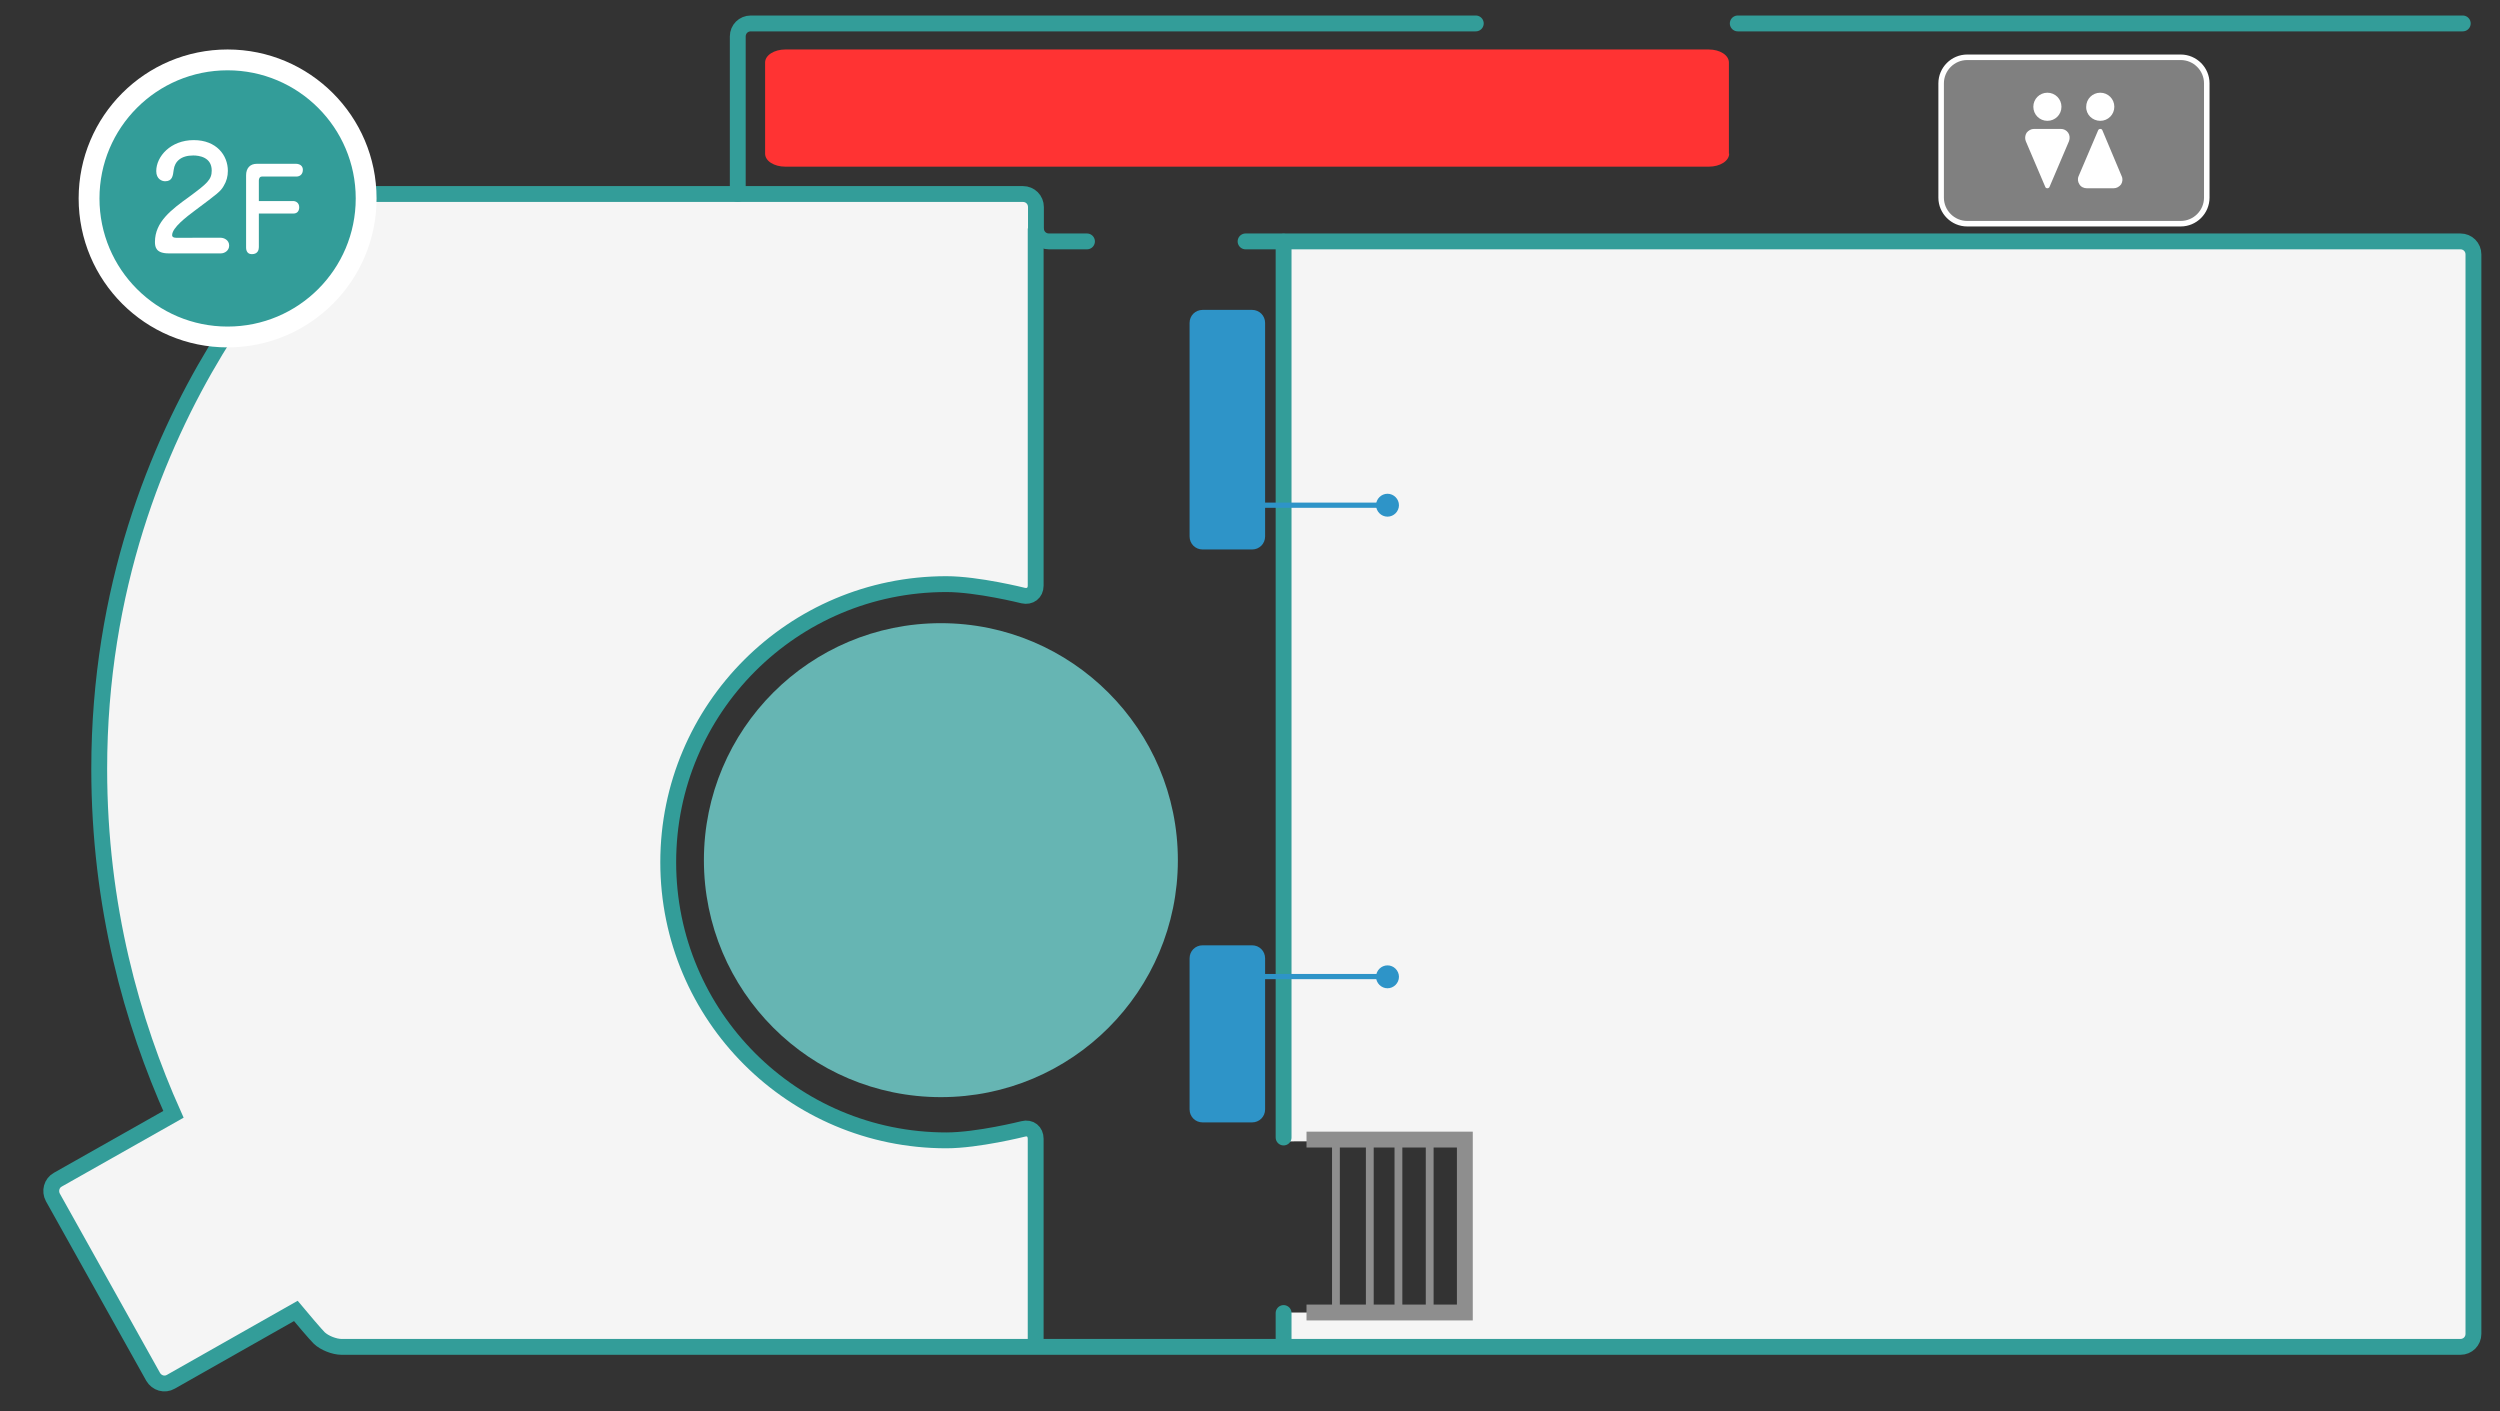 <?xml version="1.0" encoding="utf-8"?>
<!-- Generator: Adobe Illustrator 26.0.3, SVG Export Plug-In . SVG Version: 6.00 Build 0)  -->
<svg version="1.1" id="レイヤー_1" xmlns="http://www.w3.org/2000/svg" xmlns:xlink="http://www.w3.org/1999/xlink" x="0px"
	 y="0px" viewBox="0 0 960 542" style="enable-background:new 0 0 960 542;" xml:space="preserve">
<rect x="0" y="0" width="960" height="542" fill="#333333" stroke="none"/>
<style type="text/css">
	.st0{display:none;}
	.st1{fill:#F5F5F5;}
	.st2{fill:#808080;}
	.st3{fill:none;stroke:#FFFFFF;stroke-width:2.121;stroke-miterlimit:10;}
	.st4{fill:#66B5B3;}
	.st5{fill:none;stroke:#339D99;stroke-width:6.089;stroke-linecap:round;stroke-miterlimit:10;}
	.st6{fill:none;stroke:#339D99;stroke-width:6.089;stroke-miterlimit:10;}
	.st7{fill:none;stroke:#8E8E8E;stroke-width:3;stroke-miterlimit:10;}
	.st8{fill:#2E94C8;}
	.st9{fill:none;stroke:#2E94C8;stroke-width:2;stroke-miterlimit:10;}
	.st10{fill:#FF3333;}
	.st11{fill:#FFFFFF;}
	.st12{fill:#339D99;stroke:#FFFFFF;stroke-width:8;stroke-miterlimit:10;}
	.st13{fill:none;stroke:#8E8E8E;stroke-width:6.089;stroke-miterlimit:10;}
</style>
<g id="記録">
	<g id="base">
	</g>
</g>
<g id="SP_display">
	<g id="sp-guid" class="st0">
	</g>
</g>
<g id="PC_display">
	<g id="pc-guid">
	</g>
</g>
<g id="ワイヤー">
</g>
<polygon class="st1" points="949.5,518 493.5,518 493.5,504 561.5,504 560.8,438 493.5,438.3 493.5,94 949.5,94 "/>
<path class="st1" d="M396.5,518h-270L114,505l-51,27l-44-76l47.5-29c0,0-48.3-96.7-22.3-196s81.3-156,81.3-156h271v152.5
	c0,0-139.5-26.5-139.5,112.5c23.5,124.5,139.5,93.5,139.5,93.5V518z"/>
<g>
	<path class="st2" d="M847.4,75.9c0,5.5-4.5,10-10,10h-82c-5.5,0-10-4.5-10-10V32c0-5.5,4.5-10,10-10h82c5.5,0,10,4.5,10,10V75.9z"
		/>
	<path class="st3" d="M847.4,75.9c0,5.5-4.5,10-10,10h-82c-5.5,0-10-4.5-10-10V32c0-5.5,4.5-10,10-10h82c5.5,0,10,4.5,10,10V75.9z"
		/>
</g>
<path class="st4" d="M452.3,330.3c0,50.3-40.7,91-91,91s-91-40.8-91-91c0-50.3,40.7-91,91-91C411.5,239.3,452.3,280.1,452.3,330.3z"
	/>
<g>
	<line class="st5" x1="492.9" y1="436.8" x2="492.9" y2="92.8"/>
</g>
<g>
	<line class="st5" x1="492.9" y1="516.6" x2="492.9" y2="504.2"/>
</g>
<g>
	<path class="st6" d="M397.7,87.7v137.2c0,2.8-2.2,4.4-4.8,3.8c0,0-17.5-4.4-29.5-4.4c-59,0-106.8,47.8-106.8,106.8
		s47.8,106.8,106.8,106.8c12,0,29.5-4.4,29.5-4.4c2.7-0.7,4.8,1,4.8,3.8v79.5"/>
</g>
<g>
	<g>
		<g>
			<path class="st5" d="M478.3,92.7h466.5c2.8,0,5,2.2,5,5v414.5c0,2.8-2.2,5-5,5H131.2c-2.8,0-6.6-1.5-8.6-3.4c0,0-1.4-1.3-9-10.4
				l-48,27.2c-2.4,1.4-5.4,0.5-6.8-1.9l-38.5-68.9c-1.3-2.4-0.5-5.5,1.9-6.8l44.4-25.1C50.8,392.6,38.1,348,38.1,295.3
				c0-138.8,89.5-217.5,89.5-217.5c2.1-1.8,6-3.3,8.8-3.3h256.4c2.8,0,5,2.2,5,5v8.2c0,2.8,2.2,5,5,5h14.6"/>
		</g>
	</g>
</g>
<g>
	<path class="st5" d="M283.3,74.5V14c0-2.8,2.2-5,5-5h278.4"/>
</g>
<path class="st5" d="M667.3,9h278.4"/>
<line class="st7" x1="549" y1="502" x2="549" y2="439"/>
<line class="st7" x1="537" y1="502" x2="537" y2="439"/>
<line class="st7" x1="526" y1="502" x2="526" y2="439"/>
<line class="st7" x1="513" y1="502" x2="513" y2="439"/>
<g>
	<path class="st8" d="M456.8,206c0,2.8,2.2,5,5,5h19c2.8,0,5-2.2,5-5v-82c0-2.8-2.2-5-5-5h-19c-2.8,0-5,2.2-5,5V206z"/>
</g>
<g>
	<path class="st8" d="M456.8,426c0,2.8,2.2,5,5,5h19c2.8,0,5-2.2,5-5v-58c0-2.8-2.2-5-5-5h-19c-2.8,0-5,2.2-5,5V426z"/>
</g>
<line class="st9" x1="533.5" y1="194" x2="485.5" y2="194"/>
<line class="st9" x1="533.5" y1="375" x2="485.5" y2="375"/>
<path class="st8" d="M537.2,194c0,2.4-2,4.4-4.4,4.4s-4.4-2-4.4-4.4s2-4.4,4.4-4.4S537.2,191.6,537.2,194z"/>
<path class="st8" d="M537.2,375.1c0,2.4-2,4.4-4.4,4.4s-4.4-2-4.4-4.4s2-4.4,4.4-4.4S537.2,372.7,537.2,375.1z"/>
<g>
	<path class="st10" d="M664,59c0,2.8-3.5,5-7.8,5H301.6c-4.4,0-7.8-2.2-7.8-5V24c0-2.8,3.5-5,7.8-5h354.5c4.4,0,7.8,2.2,7.8,5V59z"
		/>
</g>
<g>
	<path class="st11" d="M806.5,46.4c3,0,5.4-2.4,5.4-5.4s-2.4-5.4-5.4-5.4s-5.4,2.4-5.4,5.4C801,44,803.5,46.4,806.5,46.4z"/>
	<path class="st11" d="M786.2,46.4c3,0,5.4-2.4,5.4-5.4s-2.4-5.4-5.4-5.4s-5.4,2.4-5.4,5.4S783.2,46.4,786.2,46.4z"/>
	<path class="st11" d="M814.7,67.6L807.3,50c-0.1-0.3-0.4-0.5-0.8-0.5c-0.3,0-0.7,0.2-0.8,0.5l-7.5,17.6c-0.5,1.1-0.3,2.3,0.3,3.2
		c0.6,1,1.7,1.5,2.9,1.5h5.1h5.1c1.2,0,2.2-0.6,2.9-1.5C815.1,69.8,815.2,68.6,814.7,67.6z"/>
	<path class="st11" d="M791.3,49.5h-5.1h-5.1c-1.2,0-2.2,0.6-2.9,1.5c-0.6,1-0.7,2.2-0.3,3.2l7.5,17.6c0.1,0.3,0.4,0.5,0.8,0.5
		c0.3,0,0.7-0.2,0.8-0.5l7.5-17.6c0.4-1.1,0.3-2.3-0.3-3.2C793.5,50,792.5,49.5,791.3,49.5z"/>
</g>
<path class="st12" d="M140.6,76.2c0,29.4-23.8,53.2-53.2,53.2s-53.2-23.8-53.2-53.2C34.2,46.8,58,23,87.4,23
	C116.7,23,140.6,46.8,140.6,76.2z"/>
<g>
	<path class="st11" d="M84.8,91.3c1.1,0,3.2,0.8,3.2,3c0,1.9-1.7,3-3.2,3h-20c-4.8,0-5.3-2.3-5.3-4.4c0-7.7,6.3-12.4,13.1-17.3
		c6.9-5.1,8.7-6.6,8.7-10.1c0-5.2-4.9-5.8-7.1-5.8c-4.7,0-7.1,2.3-7.5,5.5c-0.3,2.3-0.5,4.4-3.3,4.4c-1.2,0-3.4-0.8-3.4-3.9
		c0-5.6,5.5-11.9,14.4-11.9c8.7,0,13.1,5.8,13.1,11.8c0,2.1-0.5,4-1.6,5.8c-1.2,2.1-2.3,2.9-11,9.4c-3.2,2.4-8.8,6.6-8.8,9.5
		c0,0.8,0.8,1,1.5,1L84.8,91.3L84.8,91.3z"/>
	<path class="st11" d="M99.4,94.9c0,0.9-0.3,2.7-2.7,2.7c-2.2,0-2.2-2.2-2.2-2.5V67.3c0-2.7,1.5-4.4,4.1-4.4h15.1
		c0.1,0,2.6,0,2.6,2.3c0,1.7-1.1,2.6-2.5,2.6h-13.2c-0.9,0-1.2,0.8-1.2,1.5v7.9h13.2c0.9,0,2.3,0.6,2.3,2.4c0,1.2-0.6,2.4-2.2,2.4
		H99.4V94.9z"/>
</g>
<polyline class="st13" points="501.7,504 562.5,504 562.5,437.6 501.7,437.6 "/>
</svg>
